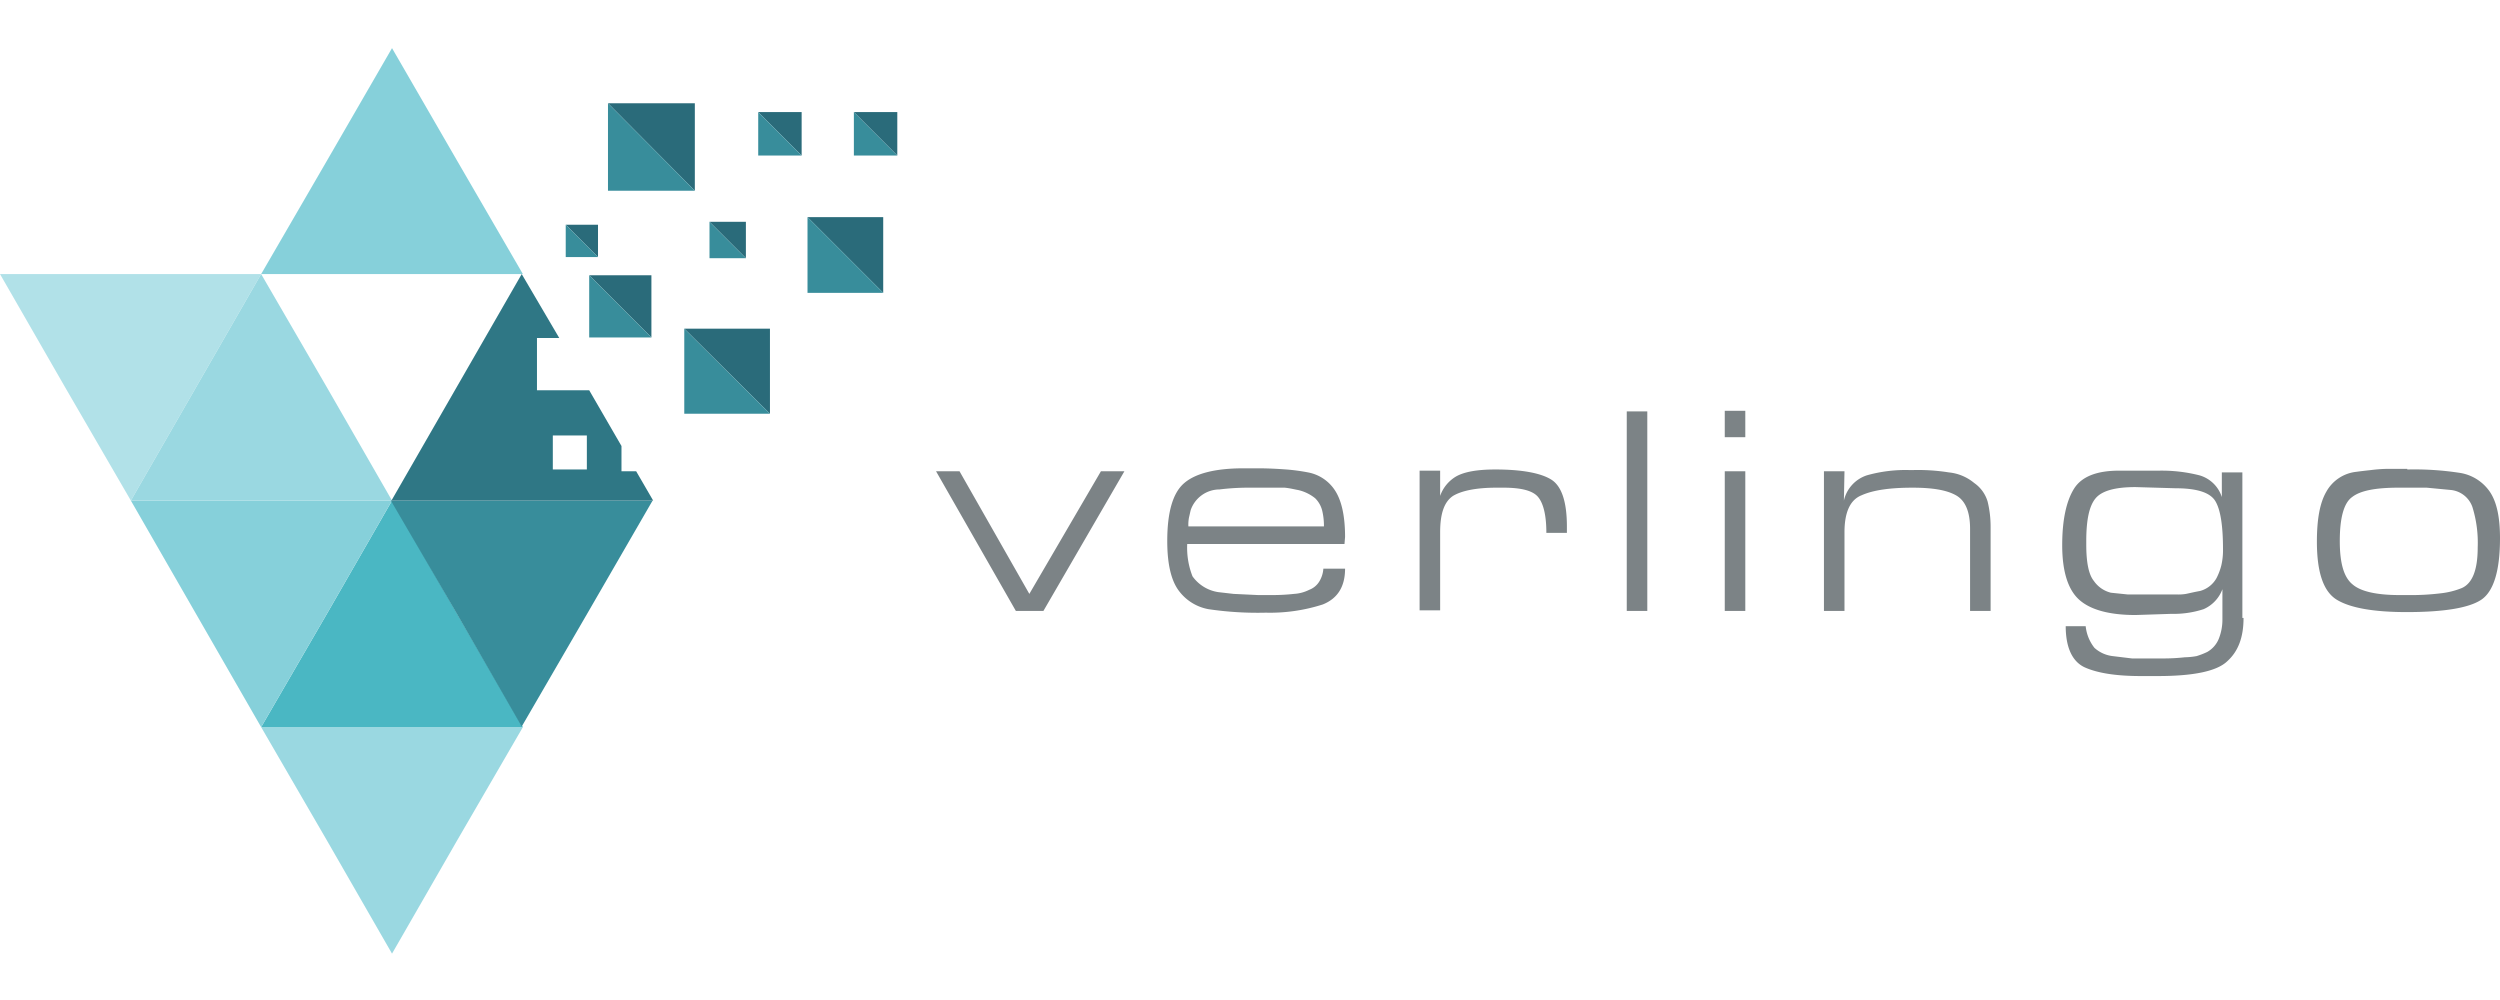 <svg xmlns="http://www.w3.org/2000/svg" width="100" viewBox="0 0 426 154" height="40" style="max-width:100px;" data-v-d1759614=""><path fill="#b1e1e8" d="m22.3 77.1 11.1-19.3 11.1-19.3H0l11.1 19.3z"/><path fill="#9ad8e1" d="M66.8 154.3 77.9 135l11.2-19.3H44.5L55.7 135z"/><path fill="#4ab7c3" d="m66.8 77.1 11.1 19.3 11.2 19.3H44.5l11.2-19.3z"/><path fill="#86d0da" d="m44.5 115.7 11.2-19.3 11.1-19.3H22.3l11.1 19.3z"/><path fill="#9ad8e1" d="m44.5 38.5 11.2 19.3 11.1 19.3H22.3l11.1-19.3z"/><path fill="#2a6b7a" d="M120.9 29.6h6.2v6.2z"/><path fill="#388d9b" d="m120.9 29.6 6.2 6.2h-6.2z"/><path fill="#86d0da" d="M66.8 0 55.7 19.2 44.5 38.5h44.6L77.9 19.2z"/><path fill="#2a6b7a" d="M100.4 38.7H111v10.6z"/><path fill="#388d9b" d="M100.4 38.7 111 49.3h-10.6z"/><path fill="#2a6b7a" d="M103.6 9.4h14.8v14.9z"/><path fill="#388d9b" d="m103.6 9.4 14.8 14.9h-14.8z"/><path fill="#2a6b7a" d="M116.6 47.8h14.6v14.5z"/><path fill="#388d9b" d="m116.6 47.8 14.6 14.5h-14.6z"/><path fill="#2a6b7a" d="M137.6 28.8h12.9v12.9z"/><path fill="#388d9b" d="m137.6 28.8 12.9 12.9h-12.9z"/><path fill="#2a6b7a" d="M145.5 10.9h7.4v7.4z"/><path fill="#388d9b" d="m145.5 10.9 7.4 7.4h-7.4z"/><path fill="#2a6b7a" d="M96.4 30.1h5.5v5.5z"/><path fill="#388d9b" d="m96.4 30.1 5.5 5.5h-5.5z"/><path fill="#2a6b7a" d="M129.2 10.9h7.4v7.4z"/><path fill="#388d9b" d="m129.2 10.9 7.4 7.4h-7.4zM88.9 115.6 77.8 96.3 66.6 77.1h44.6l-11.1 19.2z"/><path fill="#2f7785" d="M88.9 38.5 77.8 57.8 66.7 77.1h44.6l-2.9-5h-2.5v-4.3l-5.5-9.5h-8.9v-8.9h3.8zM94.2 66h5.8v5.8h-5.8z"/><path fill="#7c8386" d="m191.6 72.1-13.8 23.8h-4.7l-13.6-23.8h4L175.4 93l12.2-20.9zm16 20.6 2.6.3 4.2.2h2.5a34 34 0 0 0 3.6-.2 6.6 6.6 0 0 0 2.6-.7 3.4 3.4 0 0 0 1.7-1.4 4.77 4.77 0 0 0 .7-2.2h3.7c0 3.1-1.3 5.1-3.8 6.1a29.3 29.3 0 0 1-9.7 1.4 57 57 0 0 1-9.8-.6 8.1 8.1 0 0 1-5-3.1c-1.3-1.7-2-4.5-2-8.5 0-4.8.9-8.1 2.8-9.8s5.3-2.6 10.2-2.6h2.4c1.9 0 3.5.1 4.9.2a33 33 0 0 1 3.7.5 7 7 0 0 1 4.6 3.1c1.1 1.7 1.7 4.3 1.7 7.9l-.1 1.2h-26.8a13.4 13.4 0 0 0 .9 5.5 6.6 6.6 0 0 0 4.4 2.7m8.3-17.8h-2.8a41 41 0 0 0-5.3.3 5.22 5.22 0 0 0-4.9 3.5c-.1.4-.2.9-.3 1.3a6.6 6.6 0 0 0-.1 1.5h23.1a11.2 11.2 0 0 0-.3-2.7 4.45 4.45 0 0 0-1.2-2.1 7.1 7.1 0 0 0-2.9-1.4c-.6-.1-1.3-.3-2.3-.4zm29.5 1.4a6.25 6.25 0 0 1 2.7-3.3c1.4-.8 3.6-1.2 6.7-1.2 4.5 0 7.7.6 9.5 1.7s2.7 3.8 2.7 8v1.1h-3.5c0-3-.5-5-1.4-6.1s-2.9-1.6-5.9-1.6H255c-3.4 0-5.9.5-7.4 1.4-1.5 1-2.2 3-2.2 6.2v13.3h-3.5V72h3.5zm35.3 19.6h-3.5v-34h3.5zm16.7 0h-3.5V72.1h3.5zm0-29.6h-3.5v-4.5h3.5zm16.8 10.8a5.9 5.9 0 0 1 3.9-4.3 24.1 24.1 0 0 1 7.3-.9h.5a33.5 33.5 0 0 1 6.2.4 7.95 7.95 0 0 1 4.3 1.8 5.87 5.87 0 0 1 2.3 3.2 18.1 18.1 0 0 1 .5 4.3v14.3h-3.5v-14q0-4.35-2.4-5.7c-1.6-.9-4-1.3-7.4-1.3-3.8 0-6.7.4-8.7 1.3-2 .8-2.9 3-2.9 6.3v13.4h-3.5V72.1h3.5zm68.1 20c0 3.3-.9 5.7-2.8 7.4-1.8 1.7-5.8 2.5-11.8 2.5h-2.9q-6.3 0-9.6-1.5c-2.1-1-3.2-3.4-3.2-7h3.4a7.1 7.1 0 0 0 1.5 3.7 5.6 5.6 0 0 0 3.1 1.4l3.3.4h5.5a33 33 0 0 0 3.5-.2 12.3 12.3 0 0 0 2-.2 13 13 0 0 0 1.8-.7 4.52 4.52 0 0 0 2-2.3 8.8 8.8 0 0 0 .6-3.3v-5.1a5.97 5.97 0 0 1-3.2 3.4 16.4 16.4 0 0 1-5.5.8l-6.1.2c-4.5 0-7.7-.9-9.6-2.6s-2.9-4.8-2.9-9.3c0-4.3.7-7.5 2-9.6s3.9-3.1 7.7-3.1h6.8a26.1 26.1 0 0 1 6.9.8 5.63 5.63 0 0 1 3.8 3.7v-4.2h3.5v24.8zm-17.8-4h6.5a7.6 7.6 0 0 0 1.5-.1c.5-.1 1.3-.3 2.4-.5a4.6 4.6 0 0 0 2.8-2.2 10.2 10.2 0 0 0 .8-2.1 11.4 11.4 0 0 0 .3-2.8c0-3.9-.4-6.7-1.3-8.2s-3.2-2.2-6.8-2.2l-6.8-.2c-3.4 0-5.7.6-6.8 1.9s-1.6 3.7-1.6 7.3v.6c0 3 .4 5.1 1.3 6.2a4.98 4.98 0 0 0 2.9 2l2.9.3zm45.7-21.3a51 51 0 0 1 9.1.6 7.63 7.63 0 0 1 4.9 3.1c1.2 1.7 1.8 4.3 1.8 8 0 5.6-1.1 9.1-3.2 10.5s-6.4 2.1-12.7 2.1c-5.6 0-9.6-.7-11.9-2.1s-3.4-4.7-3.4-9.9c0-3.8.5-6.6 1.6-8.5a6.65 6.65 0 0 1 5.1-3.4c.7-.1 1.6-.2 2.5-.3a25 25 0 0 1 2.5-.2h3.7zm0 21.4a42 42 0 0 0 5.7-.3 13.4 13.4 0 0 0 3.6-.9q2.7-1.2 2.7-6.9a20.5 20.5 0 0 0-.9-6.9 4.37 4.37 0 0 0-3.6-2.9l-4.2-.4h-4.8c-3.9 0-6.5.5-7.9 1.6q-2.1 1.5-2.1 7.5c0 3.8.7 6.2 2.2 7.4 1.4 1.2 4.1 1.8 8 1.8z"/></svg>